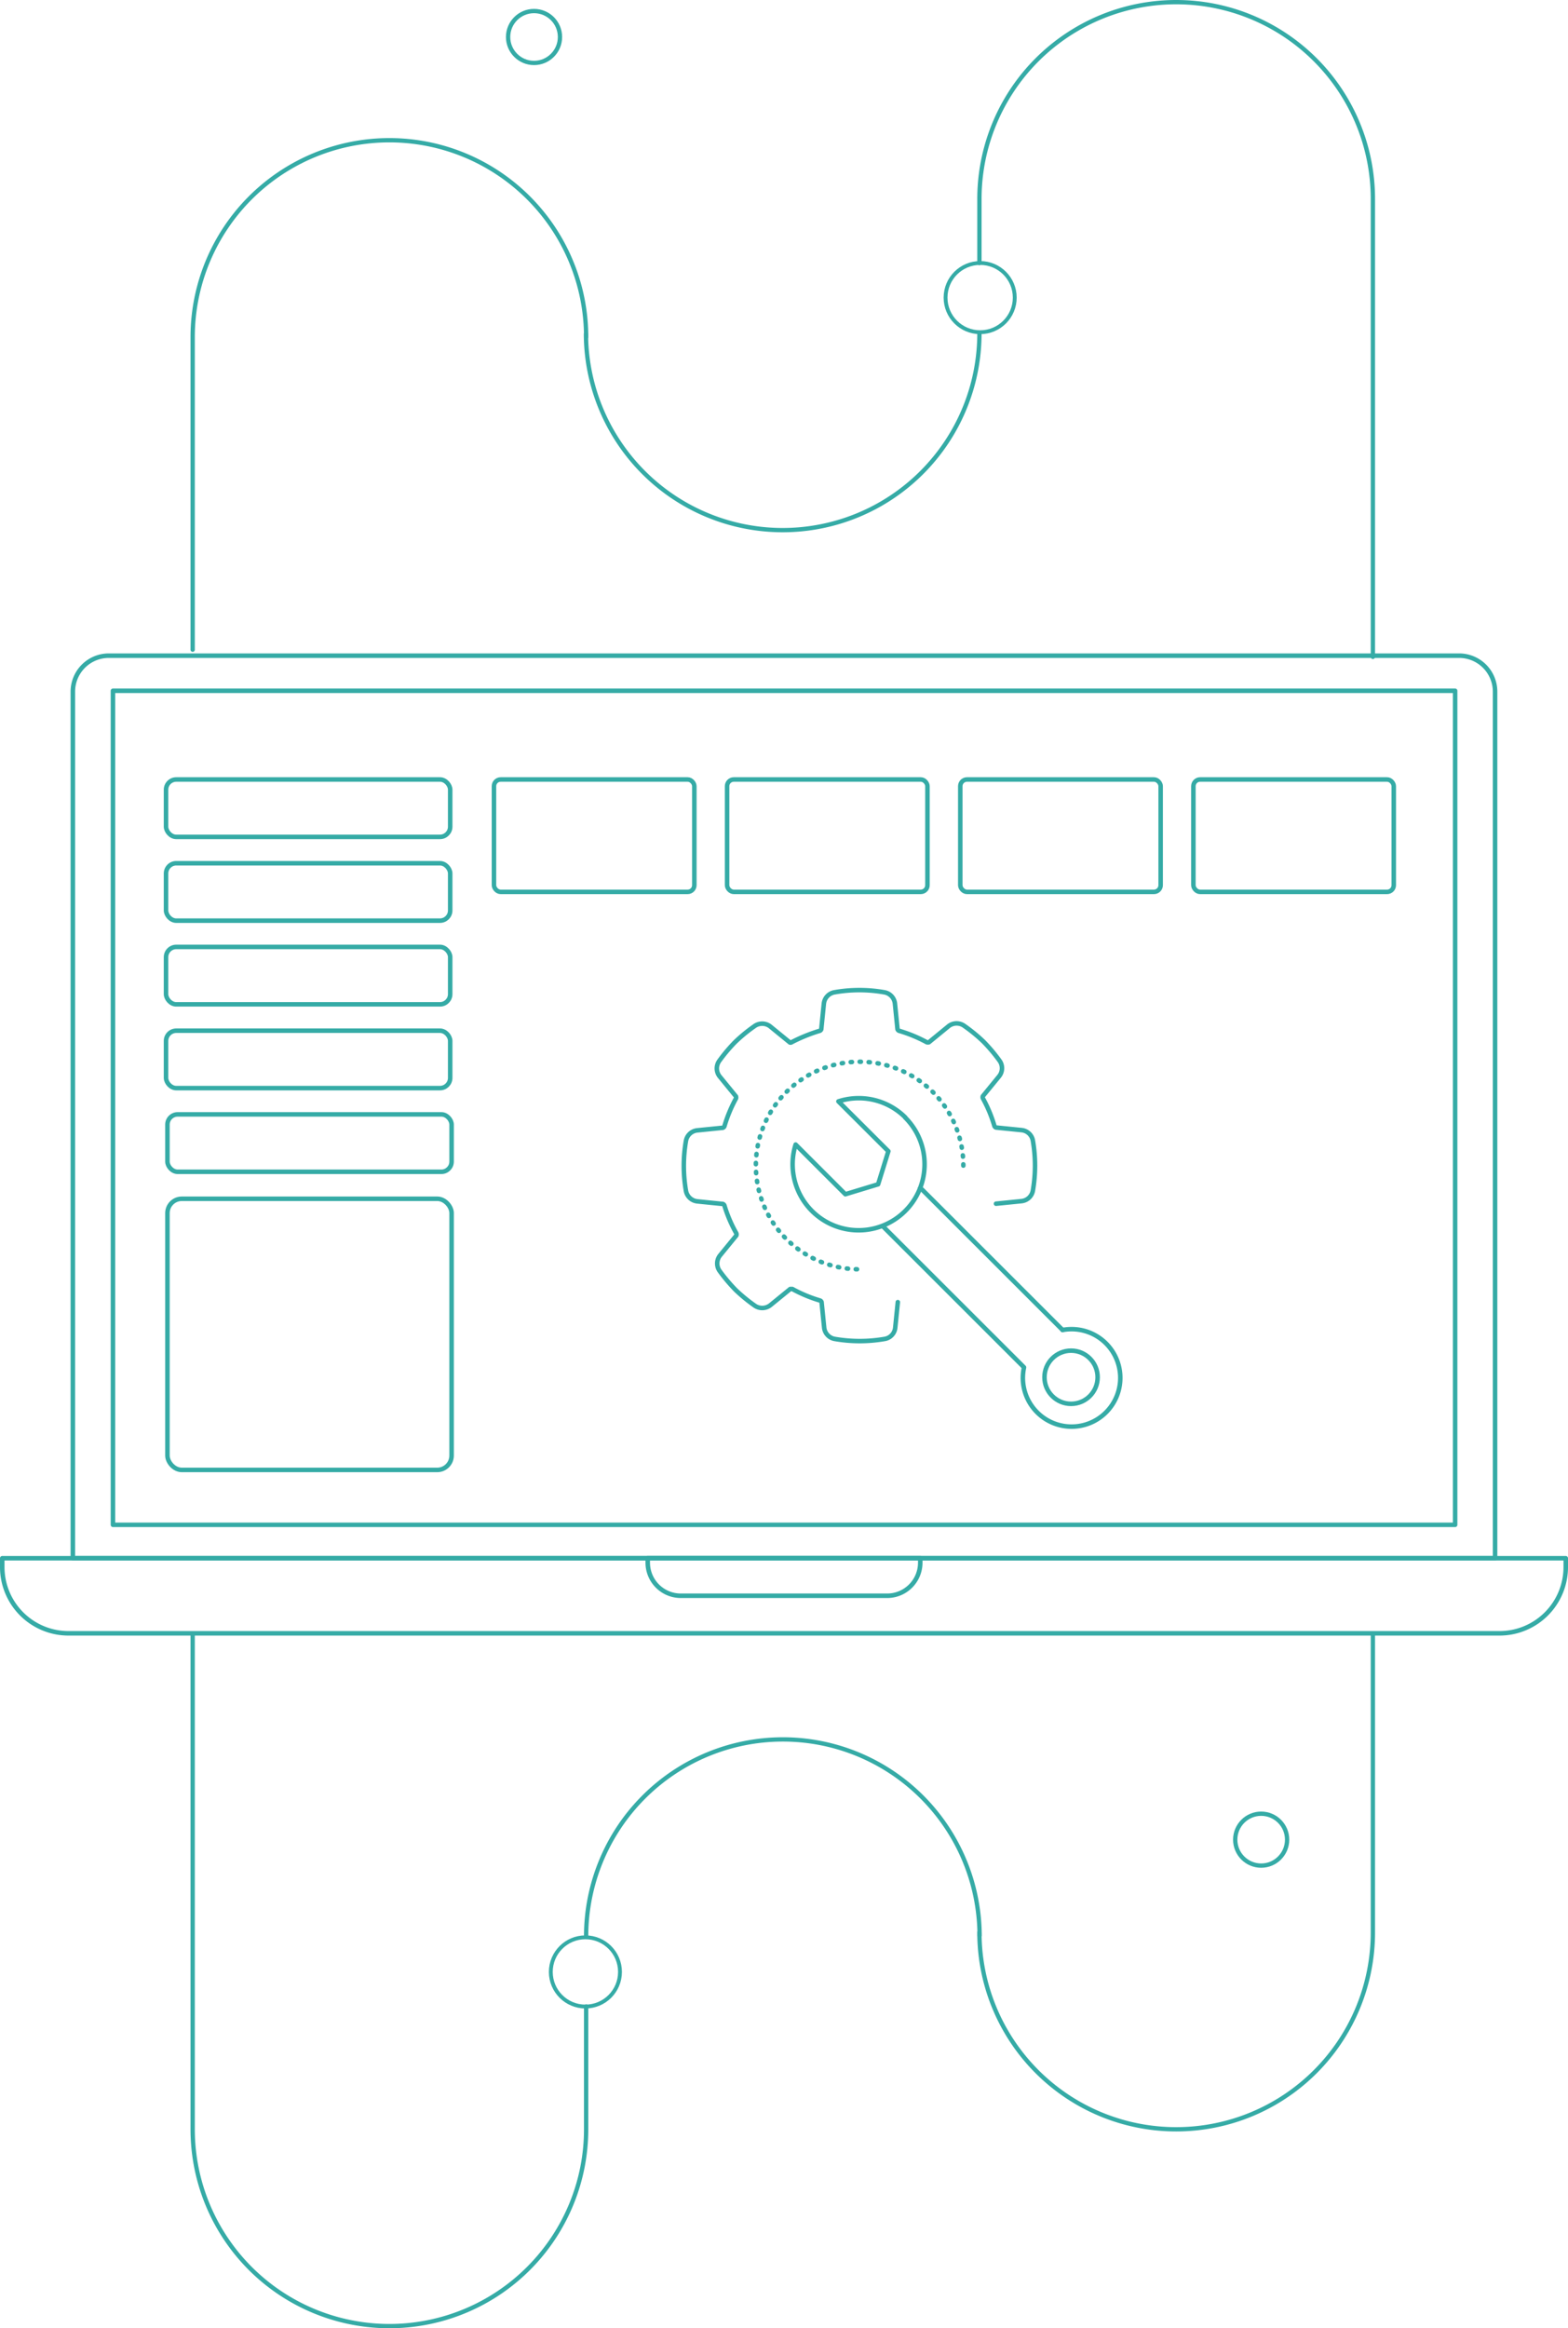 <?xml version="1.0" encoding="UTF-8"?> <svg xmlns="http://www.w3.org/2000/svg" width="347.338" height="515.506" viewBox="0 0 347.338 515.506"><defs><style>.a,.b,.c,.d{fill:none;stroke:#35aba6;stroke-linecap:round;}.a{stroke-linejoin:round;}.b,.c,.d{stroke-miterlimit:10;}.b{stroke-dasharray:0.28 1.71;}.c{stroke-width:0.853px;}.d{stroke-width:0.952px;}</style></defs><g transform="translate(-413.848 -385.25)"><path class="a" d="M437.951,530.425H737.066a7.966,7.966,0,0,1,7.966,7.966h0V730.262H429.985V538.391a7.965,7.965,0,0,1,7.964-7.966Z"></path><path class="a" d="M414.348,730.262H760.686v1.96a14.667,14.667,0,0,1-14.667,14.667h-317a14.667,14.667,0,0,1-14.671-14.663h0Z"></path><rect class="a" width="297.314" height="184.667" transform="translate(438.869 538.2)"></rect><path class="a" d="M557.332,730.262H617.7v.987a7.326,7.326,0,0,1-7.325,7.325H564.659a7.325,7.325,0,0,1-7.325-7.325h0Z"></path><rect class="a" width="62.947" height="12.711" rx="2.26" transform="translate(450.627 557.838)"></rect><rect class="a" width="62.947" height="12.711" rx="2.26" transform="translate(450.627 576.384)"></rect><rect class="a" width="62.947" height="12.711" rx="2.26" transform="translate(450.627 594.913)"></rect><rect class="a" width="62.947" height="12.711" rx="2.26" transform="translate(450.627 613.46)"></rect><rect class="a" width="62.947" height="12.711" rx="2.26" transform="translate(450.939 631.989)"></rect><rect class="a" width="62.947" height="60.038" rx="3.18" transform="translate(450.939 650.674)"></rect><rect class="a" width="44.383" height="24.884" rx="1.48" transform="translate(523.271 557.838)"></rect><rect class="a" width="44.383" height="24.884" rx="1.48" transform="translate(678.206 557.838)"></rect><rect class="a" width="44.383" height="24.884" rx="1.48" transform="translate(626.567 557.838)"></rect><rect class="a" width="44.383" height="24.884" rx="1.48" transform="translate(574.91 557.838)"></rect><path class="b" d="M627.242,643.331a22.98,22.98,0,1,0-23,22.962h.036"></path><path class="a" d="M634.48,651.765l5.663-.571a2.841,2.841,0,0,0,2.511-2.372,32.481,32.481,0,0,0,0-10.979,2.823,2.823,0,0,0-2.511-2.372l-5.663-.571a.6.6,0,0,1-.346-.312,30.138,30.138,0,0,0-2.563-6.165.621.621,0,0,1,0-.468l3.6-4.4a2.84,2.84,0,0,0,.087-3.463,36.292,36.292,0,0,0-3.55-4.208,35.141,35.141,0,0,0-4.225-3.463,2.89,2.89,0,0,0-3.463,0l-4.4,3.6a.928.928,0,0,1-.468,0,31.646,31.646,0,0,0-6.178-2.547.6.6,0,0,1-.312-.346l-.571-5.663a2.84,2.84,0,0,0-2.372-2.511,31.655,31.655,0,0,0-11,0,2.856,2.856,0,0,0-2.372,2.511l-.573,5.666a.56.56,0,0,1-.312.346,36.27,36.27,0,0,0-6.373,2.6.479.479,0,0,1-.26,0l-4.416-3.6a2.891,2.891,0,0,0-3.463,0,34.879,34.879,0,0,0-4.225,3.463,36,36,0,0,0-3.55,4.208,2.855,2.855,0,0,0,.1,3.463l3.6,4.4a.681.681,0,0,1,0,.45,31.589,31.589,0,0,0-2.563,6.182.61.61,0,0,1-.346.312l-5.663.571a2.839,2.839,0,0,0-2.511,2.372,32.431,32.431,0,0,0,0,10.979,2.856,2.856,0,0,0,2.528,2.372l5.645.571a.607.607,0,0,1,.346.312,30.426,30.426,0,0,0,2.649,6.2.722.722,0,0,1,0,.468l-3.6,4.4a2.855,2.855,0,0,0-.1,3.463,37.821,37.821,0,0,0,3.55,4.208,36.217,36.217,0,0,0,4.225,3.463,2.908,2.908,0,0,0,3.463-.1l4.4-3.585h.468a31.012,31.012,0,0,0,6.166,2.563.61.61,0,0,1,.312.346l.571,5.645a2.839,2.839,0,0,0,2.372,2.511,32.551,32.551,0,0,0,11,0,2.807,2.807,0,0,0,2.372-2.511l.571-5.645"></path><line class="a" x2="30.945" y2="30.911" transform="translate(609.648 656.994)"></line><path class="a" d="M649.232,679.731l-31.188-31.153-.416-.156"></path><path class="a" d="M649.217,679.731a10.79,10.79,0,1,1-8.537,8.3"></path><circle class="a" cx="5.888" cy="5.888" r="5.888" transform="translate(645.217 684.303)"></circle><path class="a" d="M614.393,632.664a14.617,14.617,0,0,0-14.823-3.55l11.062,11.031-2.269,7.325-7.256,2.2-11.014-11a14.615,14.615,0,1,0,24.244-6.009Z"></path><circle class="c" cx="7.663" cy="7.663" r="7.663" transform="translate(535.861 814.198)"></circle><path class="d" d="M543.686,813.96a43.581,43.581,0,0,1,43.581-43.581h0a43.58,43.58,0,0,1,43.58,43.581v-.742"></path><path class="d" d="M456.526,747.3V856.7a43.579,43.579,0,0,0,43.58,43.58h0A43.581,43.581,0,0,0,543.687,856.7V829.52"></path><path class="d" d="M630.806,813.124a43.58,43.58,0,0,0,43.58,43.581h0a43.58,43.58,0,0,0,43.58-43.58V746.952"></path><circle class="c" cx="7.663" cy="7.663" r="7.663" transform="translate(623.306 443.482)"></circle><path class="d" d="M630.807,459.045a43.581,43.581,0,0,1-43.581,43.581h0a43.58,43.58,0,0,1-43.581-43.58v.742"></path><path class="d" d="M717.967,530.693V429.306a43.58,43.58,0,0,0-43.58-43.58h0a43.58,43.58,0,0,0-43.58,43.581v14.179"></path><path class="d" d="M543.687,459.882A43.58,43.58,0,0,0,500.106,416.3h0a43.579,43.579,0,0,0-43.58,43.58V529.1"></path><circle class="d" cx="5.747" cy="5.747" r="5.747" transform="translate(526.4 387.695)"></circle><circle class="d" cx="5.747" cy="5.747" r="5.747" transform="translate(687.471 786.828)"></circle></g></svg> 